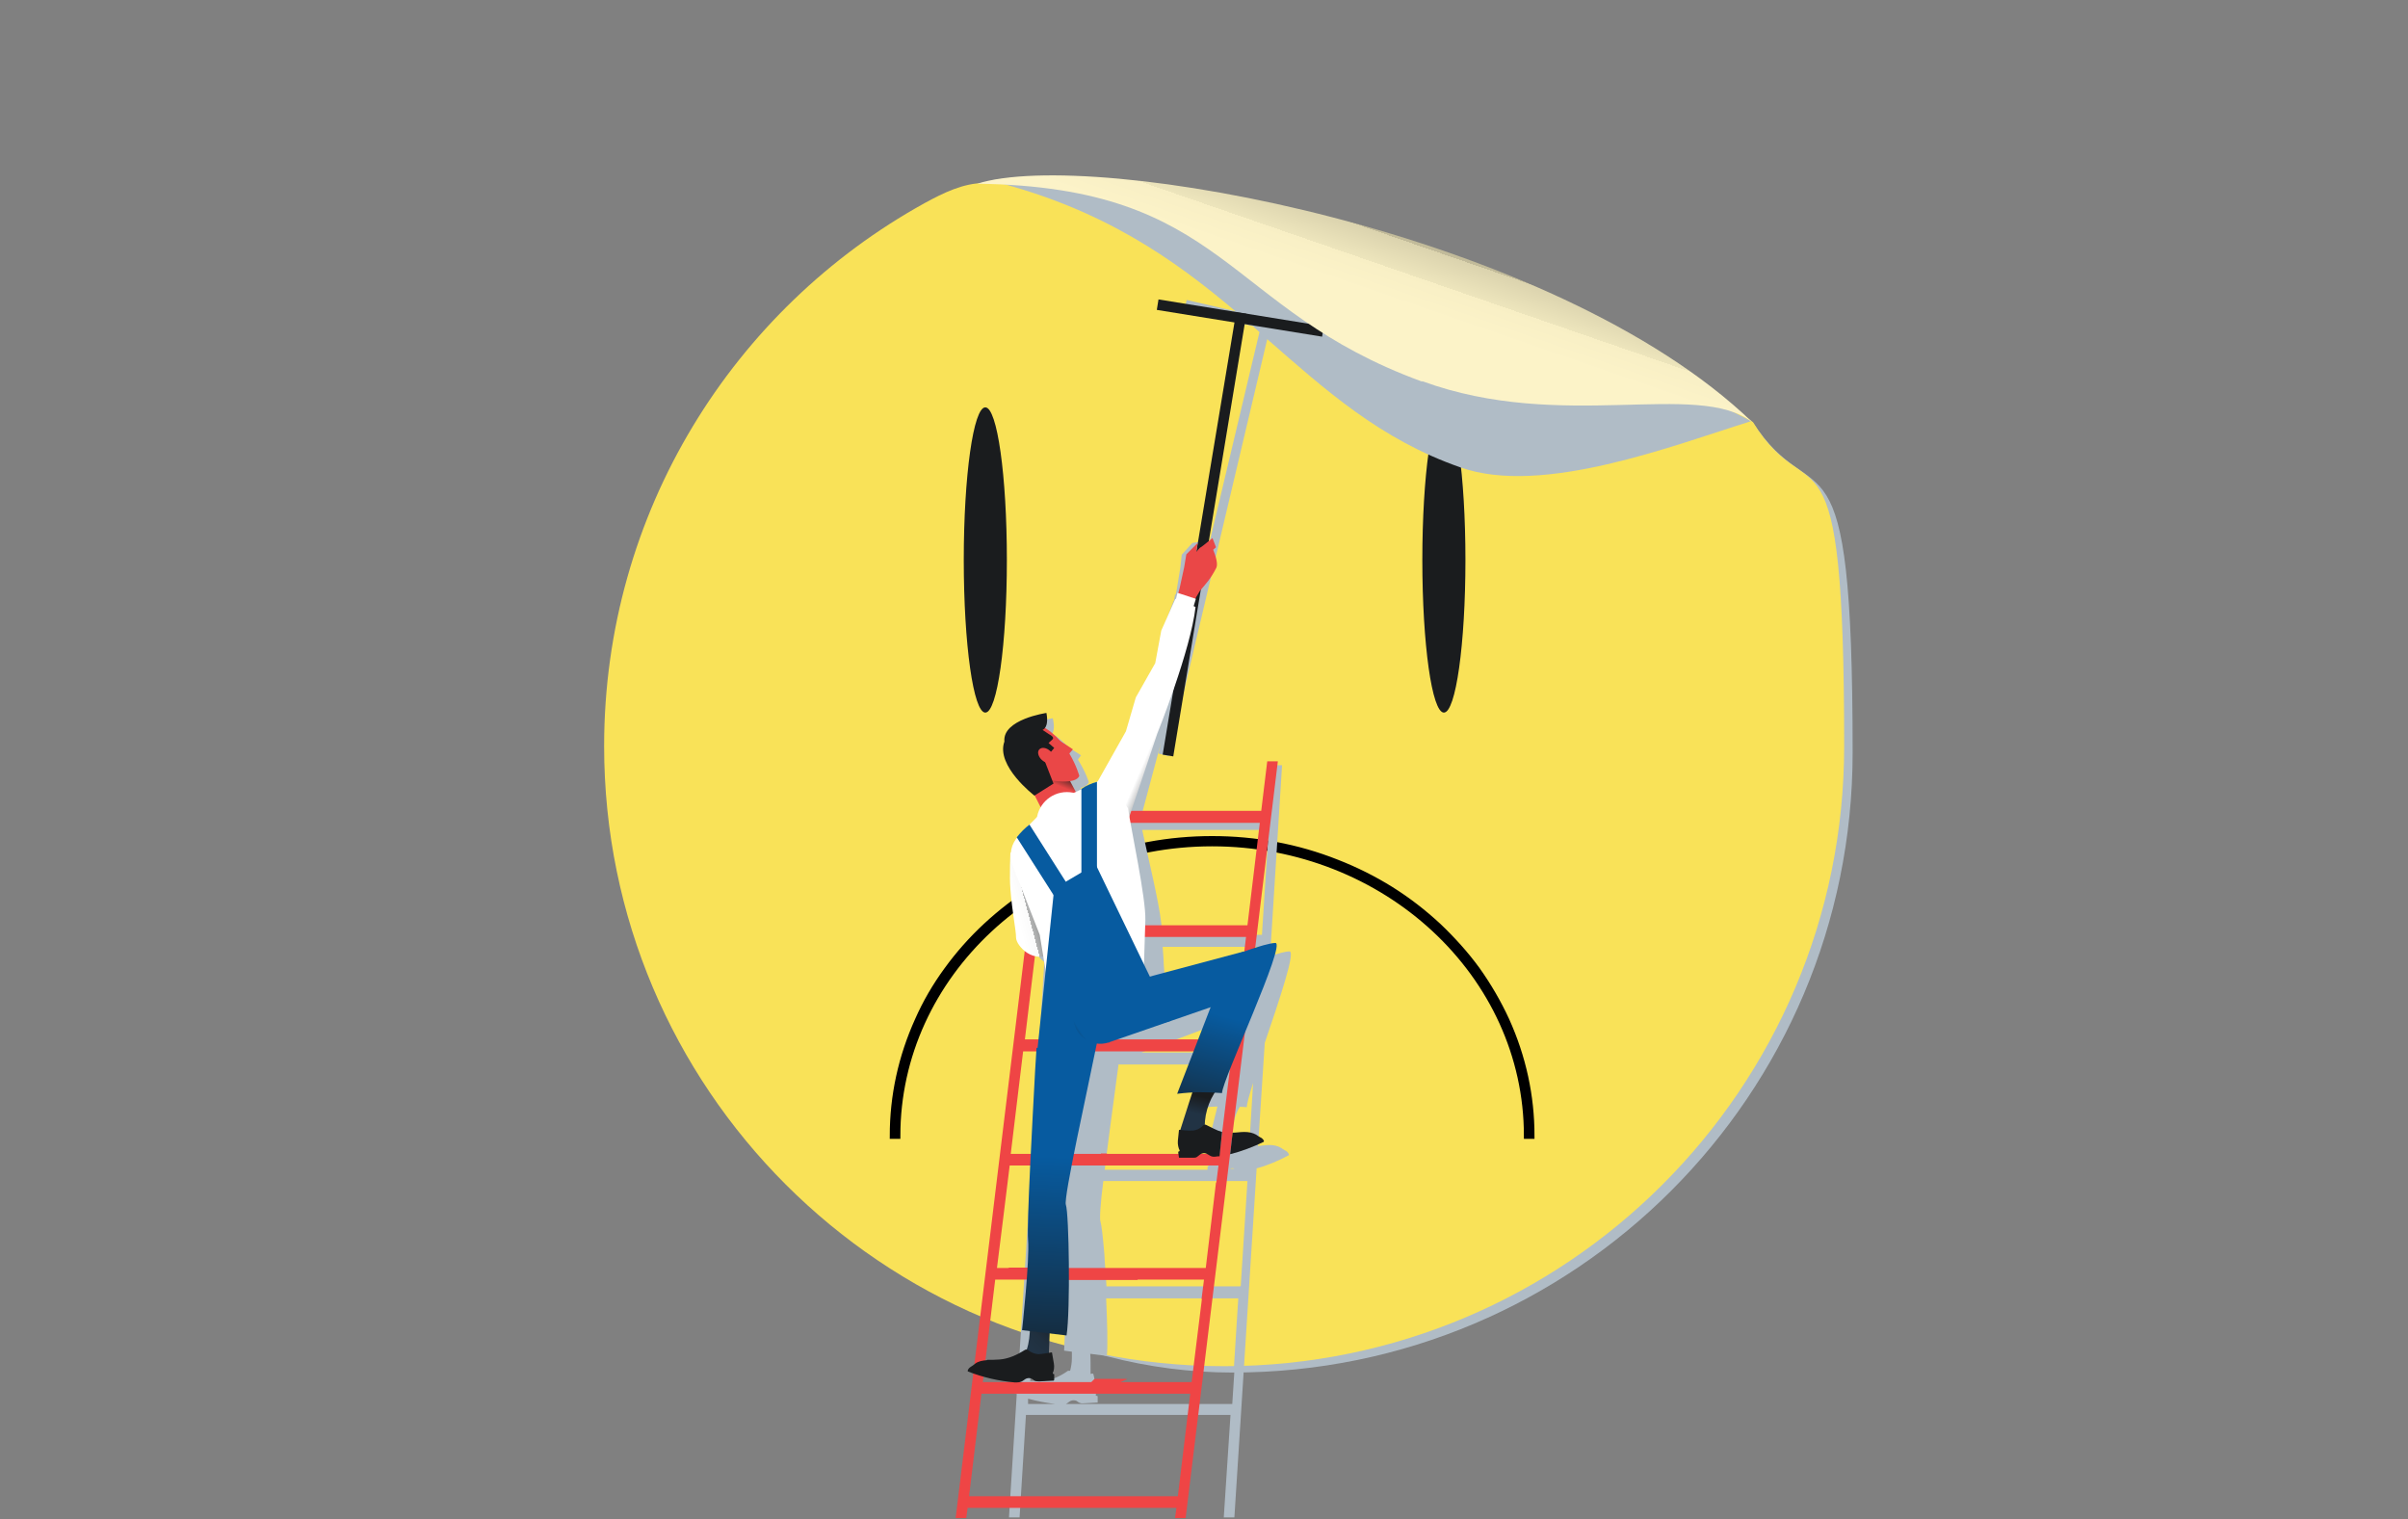 <?xml version="1.0" encoding="UTF-8"?>
<svg xmlns="http://www.w3.org/2000/svg" xmlns:xlink="http://www.w3.org/1999/xlink" version="1.1" viewBox="0 0 681.6 430">
  <rect x="0" y="0" width="681.6" height="430" fill="#808080" stroke="none"/>
  <defs>
    <style>
      .cls-1 {
        fill: #f9e258;
      }

      .cls-1, .cls-2, .cls-3, .cls-4, .cls-5, .cls-6, .cls-7, .cls-8, .cls-9, .cls-10, .cls-11, .cls-12, .cls-13, .cls-14, .cls-15, .cls-16 {
        stroke-width: 0px;
      }

      .cls-2 {
        fill: url(#_ÂÁ_Ï_ÌÌ_È_ËÂÌÚ_3);
      }

      .cls-3 {
        fill: #ef4545;
      }

      .cls-4 {
        fill: #ea4747;
      }

      .cls-5, .cls-17 {
        fill: #1a1c1e;
      }

      .cls-6 {
        fill: url(#_ÂÁ_Ï_ÌÌ_È_ËÂÌÚ_48-2);
      }

      .cls-7 {
        fill: #075ba0;
      }

      .cls-18 {
        isolation: isolate;
      }

      .cls-17 {
        stroke: #000;
        stroke-miterlimit: 10;
        stroke-width: 1.7px;
      }

      .cls-8 {
        fill: #b0bcc6;
        mix-blend-mode: multiply;
      }

      .cls-9 {
        fill: #fff;
      }

      .cls-10 {
        fill: url(#_ÂÁ_Ï_ÌÌ_È_ËÂÌÚ_45);
      }

      .cls-11 {
        fill: url(#_ÂÁ_Ï_ÌÌ_È_ËÂÌÚ_50);
      }

      .cls-12 {
        fill: url(#_ÂÁ_Ï_ÌÌ_È_ËÂÌÚ_49);
      }

      .cls-13 {
        fill: url(#_ÂÁ_Ï_ÌÌ_È_ËÂÌÚ_48);
      }

      .cls-14 {
        fill: url(#_ÂÁ_Ï_ÌÌ_È_ËÂÌÚ_13);
      }

      .cls-15 {
        fill: url(#_ÂÁ_Ï_ÌÌ_È_ËÂÌÚ_11);
      }

      .cls-16 {
        fill: url(#_ÂÁ_Ï_ÌÌ_È_ËÂÌÚ_33);
      }
    </style>
    <linearGradient id="_ÂÁ_Ï_ÌÌ_È_ËÂÌÚ_3" data-name="¡ÂÁ˚ÏˇÌÌ˚È „‡‰ËÂÌÚ 3" x1="-1394.6" y1="-86" x2="-1396.3" y2="-127.2" gradientTransform="translate(-1049.4 -152.6) rotate(-160.1) scale(1 -1)" gradientUnits="userSpaceOnUse">
      <stop offset=".5" stop-color="#ea4747"></stop>
      <stop offset=".6" stop-color="#1d1d1b"></stop>
    </linearGradient>
    <linearGradient id="_ÂÁ_Ï_ÌÌ_È_ËÂÌÚ_45" data-name="¡ÂÁ˚ÏˇÌÌ˚È „‡‰ËÂÌÚ 45" x1="310.8" y1="197" x2="340.3" y2="209.7" gradientUnits="userSpaceOnUse">
      <stop offset=".6" stop-color="#fff"></stop>
      <stop offset=".9" stop-color="#1a1c1e"></stop>
    </linearGradient>
    <linearGradient id="_ÂÁ_Ï_ÌÌ_È_ËÂÌÚ_50" data-name="¡ÂÁ˚ÏˇÌÌ˚È „‡‰ËÂÌÚ 50" x1="363.5" y1="574.3" x2="395.2" y2="584.1" gradientTransform="translate(-328.6 -36.5) rotate(-32)" gradientUnits="userSpaceOnUse">
      <stop offset=".1" stop-color="#fff"></stop>
      <stop offset=".2" stop-color="#fafafa"></stop>
      <stop offset=".2" stop-color="#ececec"></stop>
      <stop offset=".2" stop-color="#d5d5d5"></stop>
      <stop offset=".2" stop-color="#b4b5b5"></stop>
      <stop offset=".3" stop-color="#8a8b8c"></stop>
      <stop offset=".3" stop-color="#57595a"></stop>
      <stop offset=".3" stop-color="#1c1e20"></stop>
      <stop offset=".3" stop-color="#1a1c1e"></stop>
    </linearGradient>
    <linearGradient id="_ÂÁ_Ï_ÌÌ_È_ËÂÌÚ_11" data-name="¡ÂÁ˚ÏˇÌÌ˚È „‡‰ËÂÌÚ 11" x1="874.7" y1="748.1" x2="886.6" y2="748.1" gradientTransform="translate(-859.1 452.2) rotate(-44.1)" gradientUnits="userSpaceOnUse">
      <stop offset=".1" stop-color="#213344"></stop>
      <stop offset=".4" stop-color="#20303f"></stop>
      <stop offset=".7" stop-color="#1d2731"></stop>
      <stop offset="1" stop-color="#1a1c1e"></stop>
    </linearGradient>
    <linearGradient id="_ÂÁ_Ï_ÌÌ_È_ËÂÌÚ_48" data-name="¡ÂÁ˚ÏˇÌÌ˚È „‡‰ËÂÌÚ 48" x1="311.1" y1="317.9" x2="306.9" y2="416.9" gradientUnits="userSpaceOnUse">
      <stop offset=".1" stop-color="#075ba0"></stop>
      <stop offset=".8" stop-color="#1a1c1e"></stop>
    </linearGradient>
    <linearGradient id="_ÂÁ_Ï_ÌÌ_È_ËÂÌÚ_13" data-name="¡ÂÁ˚ÏˇÌÌ˚È „‡‰ËÂÌÚ 13" x1="331" y1="349.7" x2="343" y2="300.7" gradientUnits="userSpaceOnUse">
      <stop offset=".7" stop-color="#213344"></stop>
      <stop offset=".8" stop-color="#1a1c1e"></stop>
    </linearGradient>
    <linearGradient id="_ÂÁ_Ï_ÌÌ_È_ËÂÌÚ_48-2" data-name="¡ÂÁ˚ÏˇÌÌ˚È „‡‰ËÂÌÚ 48" x1="349.1" y1="282.4" x2="334" y2="337.6" xlink:href="#_ÂÁ_Ï_ÌÌ_È_ËÂÌÚ_48"></linearGradient>
    <radialGradient id="_ÂÁ_Ï_ÌÌ_È_ËÂÌÚ_49" data-name="¡ÂÁ˚ÏˇÌÌ˚È „‡‰ËÂÌÚ 49" cx="338.5" cy="269.4" fx="338.5" fy="269.4" r="56.6" gradientUnits="userSpaceOnUse">
      <stop offset=".7" stop-color="#075ba0"></stop>
      <stop offset=".8" stop-color="#1a1c1e"></stop>
    </radialGradient>
    <linearGradient id="_ÂÁ_Ï_ÌÌ_È_ËÂÌÚ_33" data-name="¡ÂÁ˚ÏˇÌÌ˚È „‡‰ËÂÌÚ 33" x1="370.5" y1="131.6" x2="398.6" y2="50.3" gradientUnits="userSpaceOnUse">
      <stop offset=".6" stop-color="#fcf3c8"></stop>
      <stop offset=".7" stop-color="#f8efc5"></stop>
      <stop offset=".7" stop-color="#ede5bc"></stop>
      <stop offset=".8" stop-color="#dbd3ae"></stop>
      <stop offset=".8" stop-color="#c2bb9a"></stop>
    </linearGradient>
  </defs>
  <g class="cls-18">
    <g id="_Layer_" data-name=" Layer ">
      <g>
        <g>
          <g>
            <path class="cls-8" d="M281.4,50.9c-63.4,26.4-108,89-108,162.1s78.6,175.5,175.5,175.5,175.5-78.6,175.5-175.5-10.4-66-28.3-93.5l-214.6-68.5Z"></path>
            <g>
              <path class="cls-1" d="M294.4,52.9c-4.4-.5-4.2-1.1-15.7-1.1-6,0-11.7,2.8-17,5.7-54.1,29.9-90.7,87.5-90.7,153.7,0,96.9,78.6,175.5,175.5,175.5s175.5-78.6,175.5-175.5-9.4-65-25.8-91.7l-12-9.1-145.6-48.4-44-9.2Z"></path>
              <ellipse class="cls-5" cx="408.7" cy="158.5" rx="6.1" ry="43.2"></ellipse>
              <path class="cls-17" d="M343.1,237.5c-12.2,0-24.1,2.2-35.2,6.6-5.4,2.1-10.5,4.7-15.4,7.7-4.8,3-9.3,6.5-13.4,10.3-4.1,3.8-7.8,8-11,12.4-3.3,4.5-6.1,9.3-8.3,14.3-4.7,10.4-7.1,21.4-7.1,32.7h1.3c0-45.6,40-82.8,89.1-82.8s89.1,37.1,89.1,82.8h1.3c0-11.3-2.4-22.3-7.1-32.7-2.3-5-5.1-9.8-8.3-14.3-3.2-4.4-7-8.6-11-12.4-4.1-3.8-8.6-7.3-13.4-10.3-4.8-3-10-5.6-15.4-7.7-11.1-4.4-23-6.6-35.2-6.6Z"></path>
              <ellipse class="cls-5" cx="278.9" cy="158.5" rx="6.1" ry="43.2"></ellipse>
            </g>
          </g>
          <path class="cls-8" d="M281.1,51.3c31.2,7.9,51.2,22.1,68.6,36.8l-13.8-3.2-.7,2.9,19.4,4.5c.6.6,1.3,1.1,1.9,1.7l-14.2,59.8-.7-1.6-1.1,1-3,.5-3,3.3-.4,3.7-1,6.1-.3,1.5h-.2c0,0-.3,1.8-.3,1.8h-.1s-3.5,9.2-3.5,9.2l-1.2,9.4-.7,1.5h0s-4.1,8.4-4.1,8.4l-1.3,5.6h0s-.9,4.2-.9,4.2l-7,14.5-.5.3h0l-5.5,2.8-1.7-3c.4,0,.7-.2,1-.3.7-.3,1.2-.7,1.4-1.3,0,0-.9-3-3.1-6.4l.9-1.2-3.6-2.3c-1.3-1.4-2.8-2.8-4.6-3.8.4-.6.8-1.8.2-4.4,0,0-5.9.9-9.1,3.7-.2.2-.4.3-.5.5-1,1-1.6,2.2-1.6,3.6,0,.2,0,.4,0,.6-.2.8-.3,1.6-.2,2.4,0,.3,0,.7.1,1,0,.2,0,.4.1.6h0c0,.3.2.5.3.8.1.4.3.8.5,1.1,0,0,0,.2.1.3.4.8.9,1.6,1.5,2.4.1.2.3.4.4.6.7.9,1.5,1.8,2.2,2.6.3.4.7.7,1,1,1.4,1.3,2.5,2.3,3,2.6.1,0,.2.1.2.1h0s1.9,3.4,1.9,3.4c-.1.2-.2.5-.3.7-.1.3-.2.5-.3.8-.1.4-.2.9-.3,1.3l-4.9,5.6c-.4.4-.7.9-1,1.4-.6,1.1-.9,2.3-.9,3.5,0,0,0,.2,0,.2,0,.2,0,.3,0,.5,0,1.9.2,6.9.5,9.8.3,2.5.7,4.8,1.1,6.7.2,1.2.4,2.3.6,3.3.3,1.8.6,3.1.6,4.1,0,1,1,2.6,2.6,3.8l-7.6,120c-.2.2-.4.3-.6.4-.5.2-.8.7-.9,1.2,0,.1,0,.2.1.2,0,0,0,0,0,0,.4.2.8.3,1.2.5l-2.2,34.9h3l1.8-29h57.9l-1.9,29h3l6.3-98.8c3.1-.8,6.3-2.2,9.1-3.7,0,0,.1-.2,0-.3-.2-.5-.6-.9-1.1-1.1-.4-.2-.8-.5-1.1-.7-1-.6-2.2-.8-3.3-.8-1,0-2.2.2-3.2.3l1.9-29.2c4.1-12.1,8.8-25.9,7-25.9-1.2,0-3.3.6-5.5,1.4l3.4-54.1h-3l-.9,14.6h-36l5.6-20.9-.7,3,2.9.7,27.9-118c16.5,14.4,32,28.4,54.7,36.3,23.2,8.2,60.2-6.2,82.3-13.1-77.5-40.3-182-74.6-215-68.1ZM345.4,297.9h-22.3l6.4-2.4h0l14.7-5.5h0l4.1-1.6-3,9.5ZM349.4,330.8c0,0,.1,0,.2,0h-1.4c.4-.2.8-.2,1.2,0ZM316.4,301.3h27.9l-3.9,12.2c.2,0,.3,0,.5,0,1.3-.2,2.5-.3,3.7-.3-.4,1.7-2.4,9.6-2.7,10.7,0,0,0,0-.1,0-.1,0-.2,0-.2.2v3c-.2,1.1.2,2.3.5,2.7,0,.1,0,.2,0,.3h-.2c0,.1-.1.2-.1.3v.7c0,0-29.1,0-29.1,0,0-.5,3-23.3,3.9-29.7ZM297.7,291.8l1.1-17.7c.6.1,1.2.2,1.9.1l.4,11.5-3.7,10,.3-3.9ZM297,302.6c.8.2,1.5.4,2.2.5.5,0,1,.1,1.5.2,0,4.3,0,23,0,23.1h0c0,2.8,0,4.8,0,4.9h-5.6l1.8-28.7ZM293.4,358.6l1.5-24h5.9c0,7.3.2,13.9.3,18,0,1.6.1,2.8.2,3.5,0,.7.2,1.5.2,2.5,0,1,0,2.1,0,3.3,0,.8,0,1.6,0,2.4h-8.6l.4-5.8ZM292,381.7l.9-13.9h8.8c-.1,7.2-.5,14.5-.5,14.5l2.2.3c0,.2,0,.4,0,.6,0,.4,0,.9,0,1.3,0,1.2-.2,2.4-.5,3.5-.2,0-.4,0-.6,0-2,1.4-4.3,2.6-6.8,2.8-1.1.1-2.3,0-3.4.1-.2,0-.4,0-.5,0l.6-9.4ZM291,397.4v-1.5c2.6.7,5.2,1.2,7.7,1.5h-7.7ZM349.4,388.1l-.6,9.3h-47.2s0,0,.1,0c.5-.2.9-.7,1.4-.9.5-.2,1.1-.2,1.6,0,.3.2.6.5,1,.6.4.2.8.1,1.2.1l3.6-.2c0,0,.2,0,.2,0,0,0,0-.2,0-.3v-1.4c0,0,0-.2-.2-.2h-.2c-.1,0-.2-.2-.1-.3,0,0,0-.2,0-.3.1-.6.2-1.6,0-2.5l-.7-3c0-.1-.1-.2-.2-.2-.1,0-.4,0-.6.1,0-1.1,0-5.4-.1-5.7l4.7.6c.3-3,.1-9.5-.2-16.3h37.4l-1.3,20.6ZM351,364.1h-37.8c0-.8-.6-7.9-.6-9.1-.4-4.7-.8-8.3-1.1-9.2-.3-.7,0-5.4.8-11.5h40.8l-1.9,29.7ZM353.5,324.5c-1.5-.4-3.1-1.3-4.5-2,0,0-.1,0-.2,0,0,0-.2,0-.2,0,0-.1,0-.3,0-.3,0-3.2.8-6.3,2.3-8.9.7,0,1.3,0,2,.1,0-.8.7-3.4,1.8-6.9l-1.1,18.1ZM356.8,272.1s0,0,0,0l-20.7,6.6h-.3c0,.1-1.6-.4-6,.3,0-1.4-.2-3.5-.4-6.1,0-1.4-.2-3.1-.3-4.9h28l-.3,4.1ZM359.1,234.9l-1.9,29.7h-28.4s0,0,0,0c0-.5,0-.9,0-1.4,0-.5,0-1.2-.1-1.9-.7-6.3-3.8-18.9-5.4-26.4h35.9Z"></path>
          <g>
            <path class="cls-3" d="M311.6,326.6l.3.9,1.5-.9h-1.8ZM309.1,326.6v.4c.1,0,.8-.4.8-.4h-.8ZM310,329.9h6.6l-2.7-3.3h-.5l-1.5.9-.3-.9h-1.7l-.7.4.8,2.9s0,0,0,0c0,0,0,0,0,0ZM295.5,358.9l.4,2.3h0s.2,1.1.2,1.1h11.1s0,0,0,0c0-.2.8-2.5,1-3.3h-12.8ZM285.7,358.9v.2s0,0,0,0c0,0,0,0,0,0,0,0,0,0,0,0,0,0,0,0,0,0,0,0,0,0,0,0,0,0,0,0,0,0,0,0,0,0,.1,0l-.7,3.1h7c0,0,0-.2.1-.3.6-1.1,1.2-2.1,1.8-3.1h-8.7ZM308.9,391.2l-.9,1.2c0,0,0,.1,0,.2,0,0,0,.2,0,.2,0,0,0,0,0,0,0,0,0,0,0,0,0,0,0,0,0,0,0,0,0,0,0,0,0,0,0,0,0,0,0,0,0,0,0,0,0,0,0,0,0,.1,0,.1,0,.3-.1.4,0,0,0,0,0,0,0,0,0,.1,0,.2,0,0,0,0,0,0,0,0,0,0,0,.1,0,0,0,0,0,0,0,0,0,0,0,0,0,0,0,0,0,.1,0,0,0,0,0,0,0,0,0,0,0,0,0,0,0,0,0,0,0,0,0,0,0,0,0,0,0,0,0,0h0s3.3,0,3.3,0l7.8-3.3h-9.2ZM295.9,361.1h0s-.4-2.3-.4-2.3h-1.2c-.6.9-1.2,2-1.8,3.1,0,0,0,.2-.1.3h-5.5s0,0,0,0h9.2l-.2-1.1ZM336,394.5s0,0,0,0h.9s-.8,0-.8,0ZM308.9,391.2l-.9,1.2c0,0,0,.1,0,.2,0,0,0,0,0,.1,0,0,0,0,0,0,0,0,0,0,0,0,0,0,0,0,0,0,0,0,0,0,0,0,0,0,0,0,0,0,0,0,0,0,0,0,0,0,0,0,0,0,0,0,0,0,0,0,0,0,0,0,0,.1,0,.1,0,.3-.1.4,0,0,0,0,0,0,0,0,0,.1,0,.2,0,0,0,0,0,0,0,0,0,0,0,.1,0,0,0,0,0,0,0,0,0,0,0,0,0,0,0,0,0,.1,0,0,0,0,0,0,0,0,0,0,0,0,0,0,0,0,0,0,0,0,0,0,0,0,0,0,0,0,0,0h0s3.3,0,3.3,0l7.8-3.3h-9.2ZM295.9,361.1h0s-.4-2.3-.4-2.3h-1.2c-.6.9-1.2,2-1.8,3.1,0,0,0,.2-.1.3h-5.5s0,0,0,0h9.2l-.2-1.1ZM336,394.5s0,0,0,0h.9s-.8,0-.8,0ZM310,329.9h6.6l-2.7-3.3h-.5l-1.5.9-.3-.9h-1.7l-.7.4.8,2.9s0,0,0,0c0,0,0,0,0,0ZM295.5,358.9l.4,2.3h0s.2,1.1.2,1.1h11.1s0,0,0,0c0-.2.8-2.5,1-3.3h-12.8ZM285.7,358.9v.2s0,0,0,0c0,0,0,0,0,0,0,0,0,0,0,0,0,0,0,0,0,0,0,0,0,0,0,0,0,0,0,0,0,0,0,0,0,0,.1,0l-.7,3.1h7c0,0,0-.2.1-.3.6-1.1,1.2-2.1,1.8-3.1h-8.7ZM311.6,326.6l.3.9,1.5-.9h-1.8ZM309.1,326.6v.4c.1,0,.8-.4.8-.4h-.8ZM299.7,261.9c0,.7,0,1.3,0,1.9,0,.5,0,1-.1,1.4h20.1l.9-3.3h-20.9ZM337.7,263.8c0-.5,0-1.2-.1-1.9h-17l-.9,3.3h18.1c0-.5,0-.9,0-1.4ZM311.3,294.2l-.8.9c-.1,0-.7.3-.8.4,0,.2,0,.4-.1.7l-.5.6,7.3-2.5h-5.1ZM316.4,294.2l-6.8,2.4h0c0,0-.2.8-.2,1h24.8l4.3-1.6.7-1.7h-22.7ZM311.6,326.6l.3.9,1.5-.9h-1.8ZM313.4,326.6l-1.5.9-.3-.9h-7.9c0,.2-.6,3.2-.6,3.3h18.4c.1-1.1.3-2.2.4-3.3h-8.6ZM321.7,358.9h-26.1l.4,2.3h0s.2,1.1.2,1.1h25.8c0-1.1-.1-2.2-.2-3.3ZM299.7,261.9c0,.7,0,1.3,0,1.9,0,.5,0,1-.1,1.4h20.1l.9-3.3h-20.9ZM337.7,263.8c0-.5,0-1.2-.1-1.9h-17l-.9,3.3h18.1c0-.5,0-.9,0-1.4ZM311.3,294.2l-.8.9c-.1,0-.7.3-.8.4,0,.2,0,.4-.1.7l-.5.6,7.3-2.5h-5.1ZM316.4,294.2l-6.8,2.4h0c0,0-.2.8-.2,1h24.8l4.3-1.6.7-1.7h-22.7ZM311.6,326.6l.3.9,1.5-.9h-1.8ZM313.4,326.6l-1.5.9-.3-.9h-7.9c0,.2-.6,3.2-.6,3.3h18.4c.1-1.1.3-2.2.4-3.3h-8.6ZM321.7,358.9h-26.1l.4,2.3h0s.2,1.1.2,1.1h25.8c0-1.1-.1-2.2-.2-3.3ZM299.7,261.9c0,.7,0,1.3,0,1.9,0,.5,0,1-.1,1.4h20.1l.9-3.3h-20.9ZM337.7,263.8c0-.5,0-1.2-.1-1.9h-17l-.9,3.3h18.1c0-.5,0-.9,0-1.4ZM311.3,294.2l-.8.9c-.1,0-.7.3-.8.4,0,.2,0,.4-.1.7l-.5.6,7.3-2.5h-5.1ZM316.4,294.2l-6.8,2.4h0c0,0-.2.8-.2,1h24.8l4.3-1.6.7-1.7h-22.7ZM311.6,326.6l.3.9,1.5-.9h-1.8ZM313.4,326.6l-1.5.9-.3-.9h-7.9c0,.2-.6,3.2-.6,3.3h18.4c.1-1.1.3-2.2.4-3.3h-8.6ZM321.7,358.9h-26.1l.4,2.3h0s.2,1.1.2,1.1h25.8c0-1.1-.1-2.2-.2-3.3ZM299.7,261.9c0,.7,0,1.3,0,1.9,0,.5,0,1-.1,1.4h20.1l.9-3.3h-20.9ZM337.7,263.8c0-.5,0-1.2-.1-1.9h-17l-.9,3.3h18.1c0-.5,0-.9,0-1.4ZM311.3,294.2l-.8.9c-.1,0-.7.3-.8.4,0,.2,0,.4-.1.7l-.5.6,7.3-2.5h-5.1ZM316.4,294.2l-6.8,2.4h0c0,0-.2.8-.2,1h24.8l4.3-1.6.7-1.7h-22.7ZM311.9,327.4l1.5-.9h-1.8l.3.9ZM313.4,326.6l-1.5.9-.3-.9h-7.9c0,.2-.6,3.2-.6,3.3h18.4c.1-1.1.3-2.2.4-3.3h-8.6ZM321.7,358.9h-26.1l.4,2.3h0s.2,1.1.2,1.1h25.8c0-1.1-.1-2.2-.2-3.3ZM358.7,215.5l-1.7,14h-59.1l1.7-14h-3l-2.5,20.5h0s-23.6,193.7-23.6,193.7h3l.4-2.9h59.1l-.4,2.9h3l16.8-137.6h0s9.3-76.6,9.3-76.6h-3ZM333.4,423.5h-59.1l3.5-29h59.1l-3.5,29ZM340.2,367.7l-2.9,23.5h-59.1l3.5-29h59.1l-.7,5.5ZM344.2,334.7l-2.9,24.2h-59.1l1.9-15.2h0s1.7-13.8,1.7-13.8h59.1l-.6,4.8ZM348.1,302.8l-2.9,23.8h-59.1l3.5-29h59.1l-.6,5.2h0ZM352.7,265.2l-3.5,29h-59.1l3.5-29h59.1ZM353.1,261.9h-59.1l3.5-29h59.1l-3.5,29ZM321.7,358.9h-26.1l.4,2.3h0s.2,1.1.2,1.1h25.8c0-1.1-.1-2.2-.2-3.3ZM313.4,326.6l-1.5.9-.3-.9h-7.9c0,.2-.6,3.2-.6,3.3h18.4c.1-1.1.3-2.2.4-3.3h-8.6ZM311.6,326.6l.3.9,1.5-.9h-1.8ZM316.4,294.2l-6.8,2.4h0c0,0-.2.8-.2,1h24.8l4.3-1.6.7-1.7h-22.7ZM311.3,294.2l-.8.9c-.1,0-.7.3-.8.4,0,.2,0,.4-.1.7l-.5.6,7.3-2.5h-5.1ZM337.7,263.8c0-.5,0-1.2-.1-1.9h-17l-.9,3.3h18.1c0-.5,0-.9,0-1.4ZM299.7,261.9c0,.7,0,1.3,0,1.9,0,.5,0,1-.1,1.4h20.1l.9-3.3h-20.9ZM321.7,358.9h-26.1l.4,2.3h0s.2,1.1.2,1.1h25.8c0-1.1-.1-2.2-.2-3.3ZM313.4,326.6l-1.5.9-.3-.9h-7.9c0,.2-.6,3.2-.6,3.3h18.4c.1-1.1.3-2.2.4-3.3h-8.6ZM311.6,326.6l.3.9,1.5-.9h-1.8ZM316.4,294.2l-6.8,2.4h0c0,0-.2.8-.2,1h24.8l4.3-1.6.7-1.7h-22.7ZM311.3,294.2l-.8.9c-.1,0-.7.3-.8.4,0,.2,0,.4-.1.7l-.5.6,7.3-2.5h-5.1ZM337.7,263.8c0-.5,0-1.2-.1-1.9h-17l-.9,3.3h18.1c0-.5,0-.9,0-1.4ZM299.7,261.9c0,.7,0,1.3,0,1.9,0,.5,0,1-.1,1.4h20.1l.9-3.3h-20.9ZM321.7,358.9h-26.1l.4,2.3h0s.2,1.1.2,1.1h25.8c0-1.1-.1-2.2-.2-3.3ZM313.4,326.6l-1.5.9-.3-.9h-7.9c0,.2-.6,3.2-.6,3.3h18.4c.1-1.1.3-2.2.4-3.3h-8.6ZM311.6,326.6l.3.9,1.5-.9h-1.8ZM316.4,294.2l-6.8,2.4h0c0,0-.2.8-.2,1h24.8l4.3-1.6.7-1.7h-22.7ZM311.3,294.2l-.8.9c-.1,0-.7.3-.8.4,0,.2,0,.4-.1.7l-.5.6,7.3-2.5h-5.1ZM337.7,263.8c0-.5,0-1.2-.1-1.9h-17l-.9,3.3h18.1c0-.5,0-.9,0-1.4ZM299.7,261.9c0,.7,0,1.3,0,1.9,0,.5,0,1-.1,1.4h20.1l.9-3.3h-20.9ZM299.7,261.9c0,.7,0,1.3,0,1.9,0,.5,0,1-.1,1.4h20.1l.9-3.3h-20.9ZM311.3,294.2l-.8.9c-.1,0-.7.3-.8.4,0,.2,0,.4-.1.7l-.5.6,7.3-2.5h-5.1ZM337.7,263.8c0-.5,0-1.2-.1-1.9h-17l-.9,3.3h18.1c0-.5,0-.9,0-1.4ZM311.6,326.6l.3.9,1.5-.9h-1.8ZM316.4,294.2l-6.8,2.4h0c0,0-.2.8-.2,1h24.8l4.3-1.6.7-1.7h-22.7ZM303.7,326.6c0,.2-.6,3.2-.6,3.3h18.4c.1-1.1.3-2.2.4-3.3h-18.3ZM316.4,294.2l-6.8,2.4h0c0,0-.2.8-.2,1h24.8l4.3-1.6.7-1.7h-22.7ZM321.7,358.9h-26.1l.4,2.3h0s.2,1.1.2,1.1h25.8c0-1.1-.1-2.2-.2-3.3ZM309.1,326.6v.4c.1,0,.8-.4.8-.4h-.8ZM311.6,326.6l.3.9,1.5-.9h-1.8ZM285.7,358.9v.2s0,0,0,0c0,0,0,0,0,0,0,0,0,0,0,0,0,0,0,0,0,0,0,0,0,0,0,0,0,0,0,0,.1,0l-.7,3.1h7c0,0,0-.2.1-.3.6-1.1,1.2-2.1,1.8-3.1h-8.7ZM295.5,358.9l.4,2.3h0s.2,1.1.2,1.1h11.1s0,0,0,0c0-.2.8-2.5,1-3.3h-12.8ZM310,329.9h6.6l-2.7-3.3h-.5l-1.5.9-.3-.9h-1.7l-.7.4.8,2.9s0,0,0,0c0,0,0,0,0,0ZM336,394.5s0,0,0,0h.9s-.8,0-.8,0ZM295.9,361.1h0s-.4-2.3-.4-2.3h-1.2c-.6.9-1.2,2-1.8,3.1,0,0,0,.2-.1.3h-5.5s0,0,0,0h9.2l-.2-1.1ZM308.9,391.2l-.9,1.2c0,0,0,.1,0,.2,0,0,0,0,0,.1,0,0,0,0,0,0,0,0,0,0,0,0,0,0,0,0,0,0,0,0,0,0,0,0,0,0,0,0,0,0,0,0,0,0,0,0,0,0,0,0,0,0,0,0,0,0,0,0,0,0,0,0,0,.1,0,.1,0,.3-.1.4,0,0,0,0,0,0,0,0,0,.1,0,.2,0,0,0,0,0,0,0,0,0,0,0,.1,0,0,0,0,0,0,0,0,0,0,0,0,0,0,0,0,0,.1,0,0,0,0,0,0,0,0,0,0,0,0,0,0,0,0,0,0,0,0,0,0,0,0,0,0,0,0,0,0h0s3.3,0,3.3,0l7.8-3.3h-9.2Z"></path>
            <g>
              <polygon class="cls-5" points="332.1 214.1 329.1 213.6 349.9 88.4 352.8 88.8 332.1 214.1"></polygon>
              <rect class="cls-5" x="349.6" y="66.4" width="3" height="47.4" transform="translate(206 422.2) rotate(-80.8)"></rect>
            </g>
            <path class="cls-5" d="M357.8,323c-.2-.5-.6-.9-1.1-1.1-.4-.2-.8-.5-1.1-.7-1-.6-2.2-.8-3.4-.8-1.1,0-2.2.2-3.3.2l-.7,6.1c3.2-.8,6.6-2.1,9.5-3.5,0,0,.1-.2,0-.2Z"></path>
            <g>
              <g>
                <g>
                  <path class="cls-2" d="M300.6,216.8l5.5,10.3s-7.8,5.8-10.3,3.8l-5.1-10,10-4Z"></path>
                  <circle class="cls-9" cx="302" cy="232.8" r="8.6"></circle>
                  <path class="cls-4" d="M296.9,220.8s7.6,1.5,8.6-1.2c0,0-3.1-11.4-12.3-14.8,0,0-8,0-7.1,5.7.9,5.6,10.8,10.3,10.8,10.3Z"></path>
                  <polygon class="cls-4" points="301.7 214.4 303.7 212.1 299.6 209.4 301.7 214.4"></polygon>
                  <path class="cls-5" d="M298.4,211.7l-1.6-1.4,1-.9c.7-.6,0-1.1-.9-1.6l-1.8-1.2s1.9-.5,1.1-4.8c0,0-12.5,1.8-11.9,8.1-2.5,6.9,8.5,15.3,8.5,15.3l5.4-3.4-2.6-6.7,2.8-3.4Z"></path>
                  <path class="cls-4" d="M297.3,212.6c-1.1-1-2.4-1.2-3.1-.5-.7.7-.3,2.1.7,3,1.1,1,2.4,1.2,3.1.5.7-.7.3-2.1-.7-3Z"></path>
                </g>
                <g>
                  <g>
                    <path class="cls-4" d="M343.4,155.6l.8-.7-1-2.6-2.6,2.1-1,.7-1,1.1.4-2.5-3.2,3.2-.6,3.6-1.3,6-1.4,5.1,4.3,1.5s-.1-1,2.8-5.8c1.9-2.3,3-3.3,4.7-6.6.5-1.1-.2-3.4-.9-5.1Z"></path>
                    <polygon class="cls-9" points="337.1 174.1 332.3 171.8 333.3 167.8 338.5 169.5 337.1 174.1"></polygon>
                  </g>
                  <path class="cls-10" d="M317.7,237l9.9-29.4s9.5-23.7,10.8-35.8l-5.7-2.3-4,9-1.7,9.2-5.5,9.7-2.8,9.6-9.4,16.7,8.4,13.4Z"></path>
                </g>
                <path class="cls-11" d="M299.4,245.4s-.6,4.7-.3,10.1c.1,2.6.8,5.9.6,8.2-.3,2.9-.2,4.9-1.4,5.8-5.7,3.9-10.7-1.9-10.7-4.1,0-2.2-1.1-7.1-1.6-13.8-.3-3.5,0-10.3,0-10.3l13.4,4Z"></path>
                <path class="cls-9" d="M288.2,236.6l6.5-6.5c1.6-1.7,3.6-3,5.7-4l13.7-6.5s.6,2.6,5.2,9.2c.9,6.2,5.1,25.5,4.9,31.7-.4,14.5-.6,18.1-.6,18.1,0,0-1,13.3-14.4,11.7-13.3-1.6-12-8.2-12-8.2l-2.9-17.5-7.7-19.7c-1.1-2.9-.4-6.1,1.7-8.3Z"></path>
              </g>
              <g>
                <path class="cls-7" d="M310.5,250.4h-4.4v-27.1c1.3-.9,2.9-1.6,4.4-2v29.1Z"></path>
                <path class="cls-7" d="M305,254.7l-4.2,2.7-13-20.4c1.1-1.4,2.3-2.6,3.6-3.6l13.6,21.4Z"></path>
                <g>
                  <g>
                    <g>
                      <path class="cls-15" d="M297.3,372.3s-.3,8.7-.5,13.3c-2.9-.5-5.2-1.3-6.2-3.5,1.4-4.1.9-9.2.6-13.1l6,3.3Z"></path>
                      <path class="cls-5" d="M279.5,384.9c1.2,0,2.3,0,3.5-.1,2.5-.2,4.9-1.3,7.1-2.7.3-.2.6-.1.9,0,.7.7,1.8,1.1,2.9,1.2,1,0,3.1-.4,3.7-.5.1,0,.2,0,.2.2l.5,2.9c.2,1,0,2.2-.3,2.7,0,.1,0,.2.1.3h.2c0,0,.2.2.1.3v1.3c0,0,0,.2-.2.3,0,0-.1,0-.2,0l-3.7.2c-.4,0-.9,0-1.2-.1-.4-.1-.6-.4-1-.6-.5-.3-1.1-.3-1.6-.1-.5.2-.9.7-1.5.9-.5.2-1.2.2-1.7.2-4.5-.4-9-1.4-13.3-3.1,0,0-.1-.1-.1-.2.1-.5.5-.9,1-1.2.4-.2.7-.5,1.1-.8.9-.7,2.1-.9,3.3-1Z"></path>
                    </g>
                    <path class="cls-13" d="M310.5,295.1l21-6.2-21.4-44.3-11.7,6.9-4.7,45.1h-.3c0,.1-.4,6.4-.4,6.4-.7,13.3-2.4,43.4-2,47.9.5,5.7-1.7,25.6-1.7,25.6l12.6,1.5c1.1-7.1.7-34.5-.2-37-.7-2,6.2-32.8,8.8-45.8Z"></path>
                  </g>
                  <g>
                    <g>
                      <path class="cls-14" d="M338.1,307.4s-2.7,8.2-4.1,12.7c2.9.5,5.3.5,7-1.2,0-4.4,1.7-8.8,4.6-11.9l-7.5.4Z"></path>
                      <path class="cls-6" d="M348.2,270.8s9.6-3.8,12.8-3.9c3.2,0-15.1,38.9-15.1,42.5-3.9-.3-8-.4-12.7.2l15-38.8Z"></path>
                      <path class="cls-12" d="M314,295l35.3-12.2,2.8-13.5-49,13.1.8,6.5c.7,4.6,5.3,7.6,9.8,6.2,0,0,.2,0,.3,0Z"></path>
                    </g>
                    <path class="cls-5" d="M345.9,320.4c-1.5-.4-3-1.3-4.5-2-.3-.2-.6,0-.9.2-.7.8-1.8,1.3-2.8,1.4-1,.1-3.1-.1-3.8-.2-.1,0-.2,0-.2.2l-.3,2.9c-.1,1,.2,2.2.5,2.7,0,.1,0,.2-.1.3h-.2c0,.1-.1.2-.1.3l.2,1.3c0,0,0,.2.1.2,0,0,.1,0,.2,0h3.7c.4,0,.9,0,1.2-.3.3-.2.6-.5.9-.7.5-.3,1.1-.4,1.6-.2.5.2,1,.6,1.5.8.6.2,1.2.1,1.8,0,.2,0,.3,0,.5,0l.7-6.8Z"></path>
                  </g>
                </g>
              </g>
            </g>
          </g>
        </g>
        <path class="cls-16" d="M402.6,107.9c39.6,14.5,77.8-.4,93.4,11.6-56.3-54.2-186.9-77.8-219.4-67.5,70.9.9,69.7,35.5,125.9,56Z"></path>
      </g>
    </g>
  </g>
</svg>
